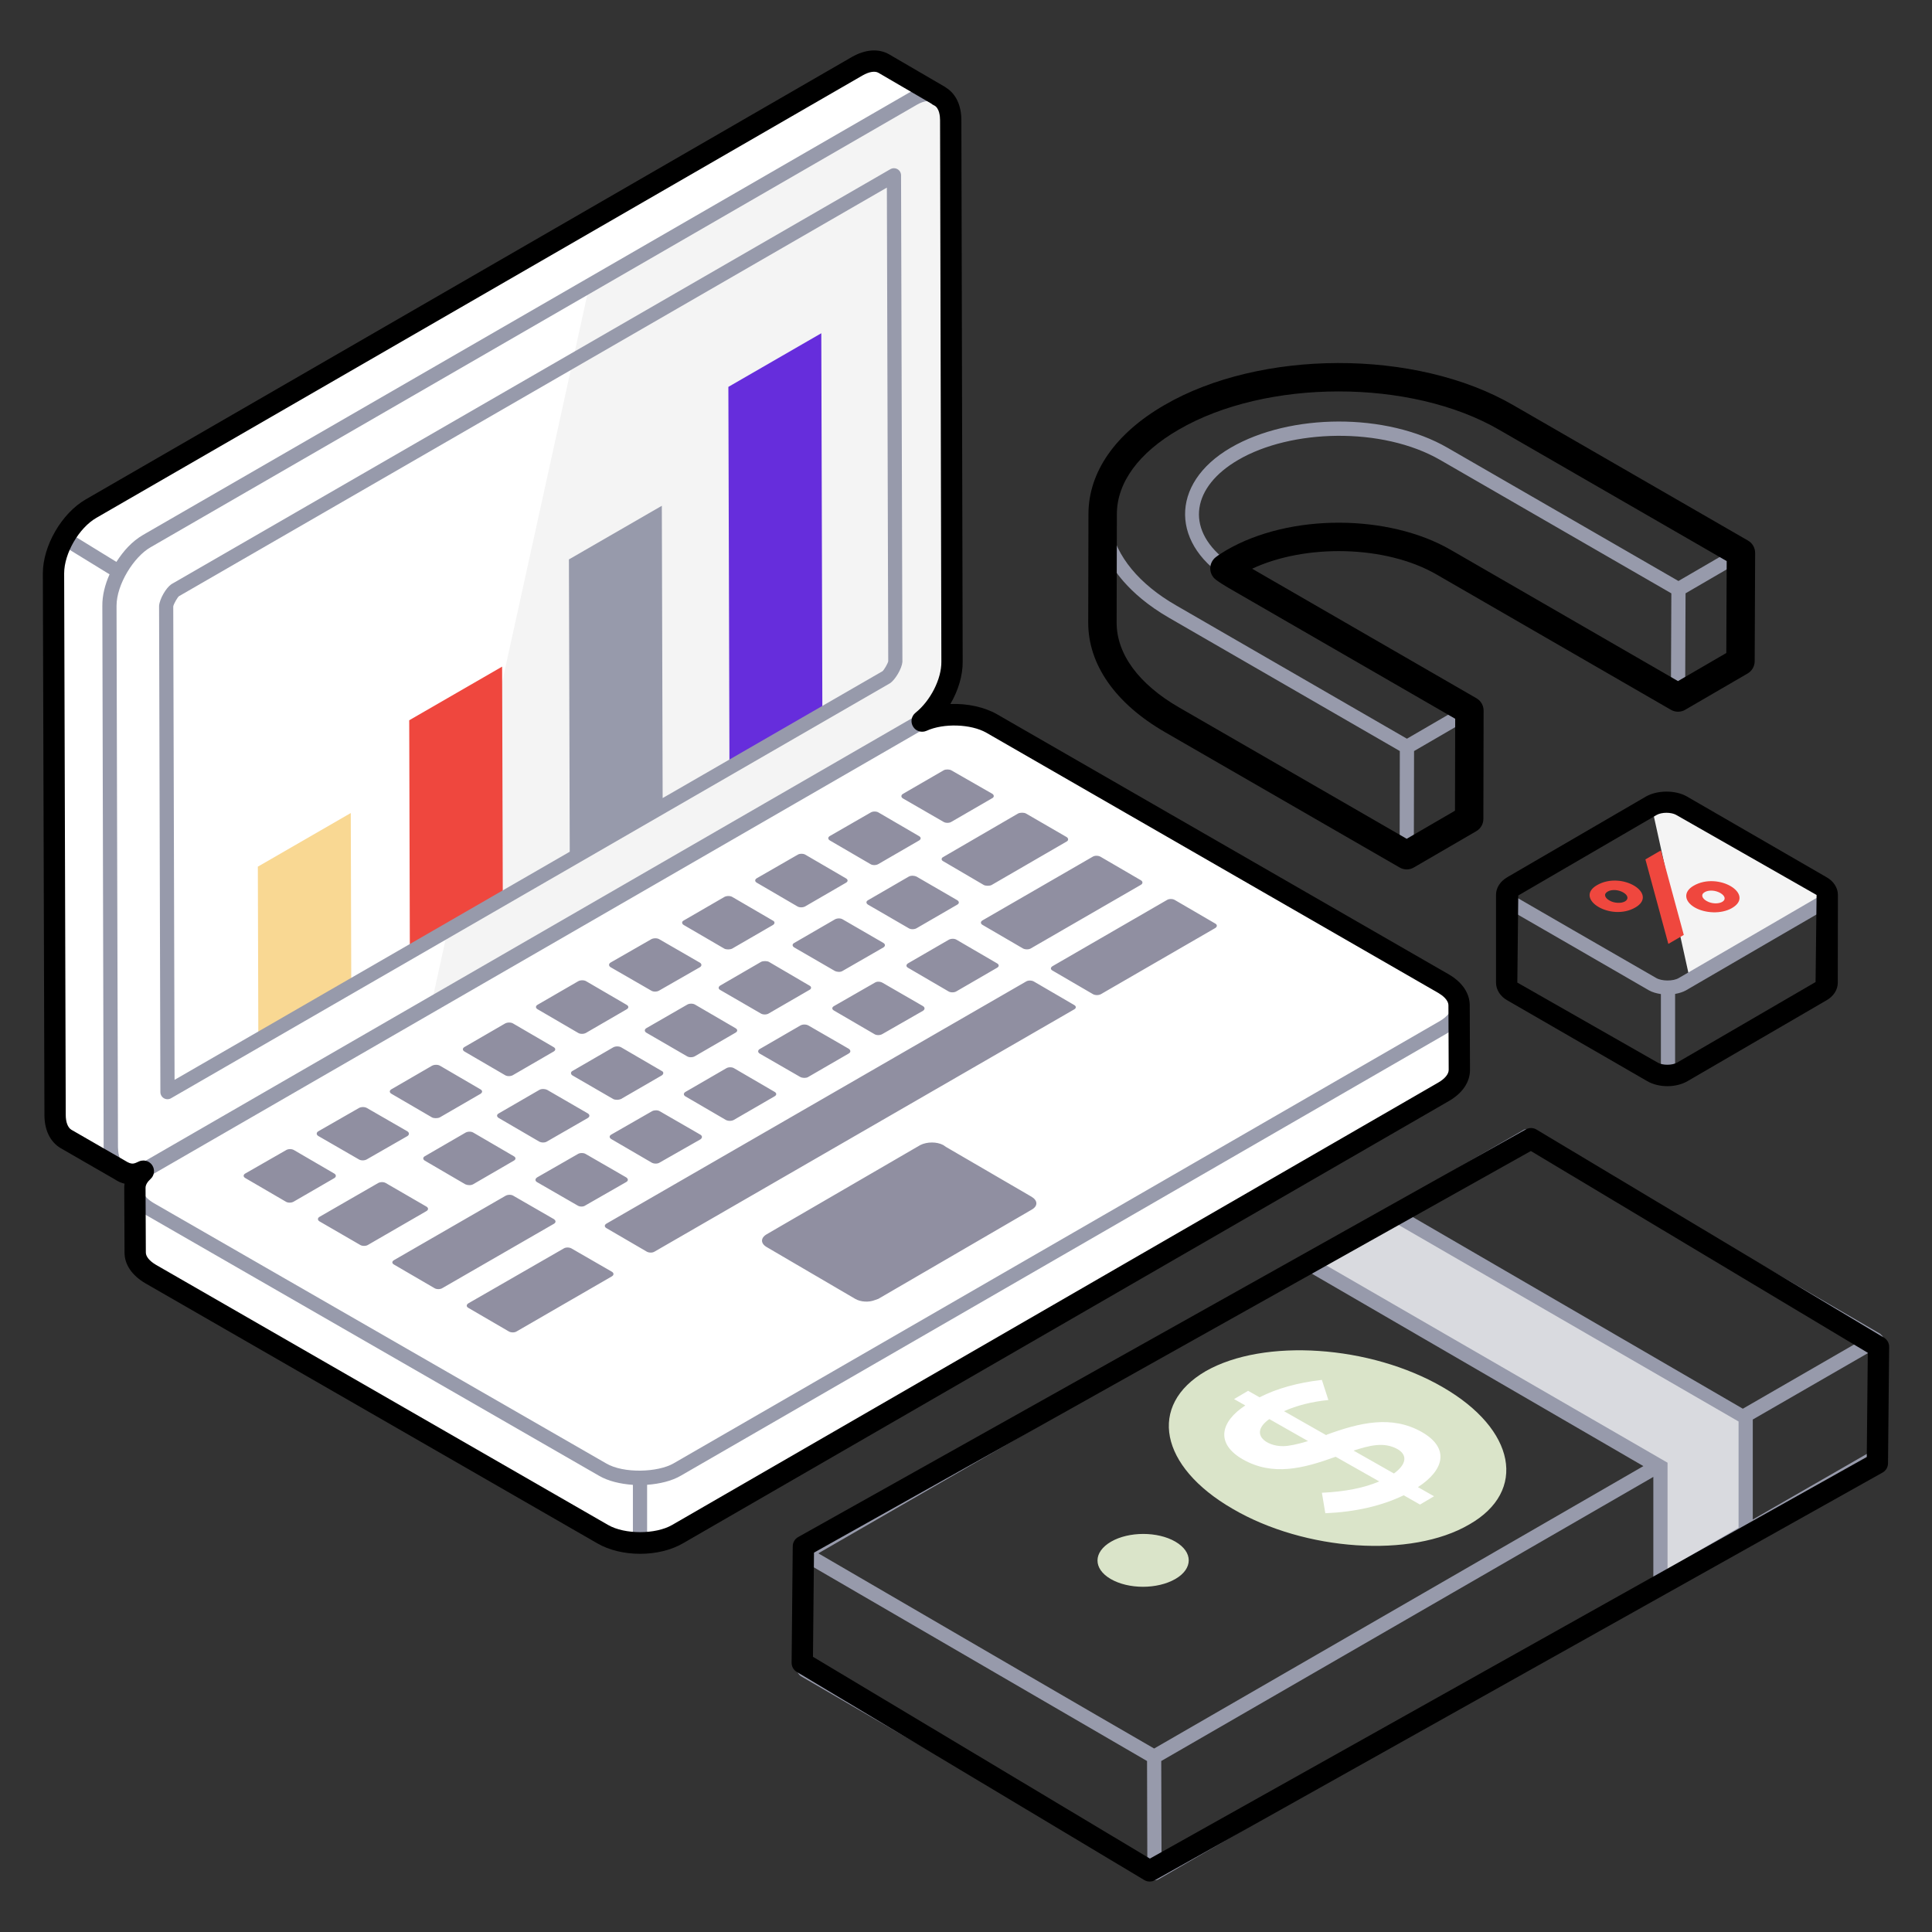 <?xml version="1.0" encoding="UTF-8"?> <svg xmlns="http://www.w3.org/2000/svg" width="68" height="68" viewBox="0 0 68 68" fill="none"><rect x="0" y="0" width="68" height="68" fill="#333333" stroke="none"/> <path d="M64.094 31.802L59.48 34.486L58.127 28.356C58.42 28.19 58.889 28.19 59.182 28.356L64.09 31.193C64.383 31.36 64.388 31.631 64.094 31.802Z" fill="#F4F4F4"></path> <path d="M57.559 31.94C56.69 32.445 55.39 31.63 56.208 31.155C57.085 30.645 58.384 31.46 57.559 31.94ZM56.933 31.776C57.039 31.781 57.127 31.765 57.196 31.725C57.315 31.656 57.323 31.521 57.133 31.411C56.975 31.32 56.738 31.29 56.583 31.381C56.428 31.47 56.49 31.605 56.646 31.694C56.73 31.743 56.829 31.77 56.933 31.776ZM59.609 31.175C60.482 30.667 61.791 31.477 60.961 31.96C60.58 32.181 60.007 32.145 59.651 31.94C59.282 31.727 59.234 31.392 59.609 31.175ZM60.267 31.347C60.16 31.343 60.072 31.358 60 31.4C59.851 31.487 59.908 31.621 60.066 31.712C60.258 31.823 60.496 31.813 60.616 31.743C60.685 31.703 60.711 31.652 60.699 31.593C60.684 31.535 60.634 31.48 60.55 31.431C60.465 31.383 60.37 31.354 60.267 31.347Z" fill="#EF473E"></path> <path d="M57.913 30.248L58.457 29.932L59.264 32.906L58.72 33.222L57.913 30.248Z" fill="#EF473E"></path> <path d="M51.364 37.657C51.364 37.936 51.178 38.215 50.806 38.429L23.841 54C23.116 54.418 21.944 54.418 21.218 54L5.297 44.839C4.934 44.625 4.757 44.355 4.757 44.085L4.748 41.806C4.748 41.602 4.85 41.397 5.046 41.221C4.729 41.36 4.46 41.341 4.255 41.202C4.236 41.193 4.227 41.183 4.209 41.174L2.32 40.086C2.088 39.946 1.939 39.658 1.939 39.239L1.883 20.181C1.883 19.344 2.479 18.321 3.204 17.902L30.169 2.332C30.541 2.118 30.866 2.099 31.108 2.239L33.071 3.383C33.052 3.373 33.043 3.364 33.024 3.364C33.294 3.485 33.462 3.783 33.462 4.229L33.508 23.288C33.517 24.022 33.062 24.897 32.457 25.38C33.192 25.045 34.233 25.083 34.903 25.464L50.815 34.625C51.178 34.839 51.355 35.109 51.355 35.388L51.364 37.657Z" fill="white"></path> <path d="M33.512 23.292C33.512 24.122 32.922 25.152 32.192 25.562L15.172 35.392L20.742 10.052L32.712 3.292H32.722C33.162 3.292 33.462 3.632 33.462 4.232V5.212L33.512 23.292Z" fill="#F4F4F4"></path> <path d="M12.346 28.616L12.364 34.897L9.093 36.785L9.075 30.504L12.346 28.616Z" fill="#F9D893"></path> <path d="M17.673 23.463L17.697 31.817L14.426 33.706L14.403 25.351L17.673 23.463Z" fill="#EF473E"></path> <path d="M28.907 11.729L28.945 25.323L25.675 27.212L25.636 13.617L28.907 11.729Z" fill="#662DDC"></path> <path d="M36.31 42.577L30.913 45.716C30.87 45.733 30.836 45.741 30.793 45.758C30.579 45.844 30.289 45.827 30.101 45.716L26.987 43.894C26.765 43.766 26.765 43.569 26.987 43.441L32.393 40.301C32.632 40.182 32.974 40.182 33.197 40.301L33.299 40.37L36.31 42.123C36.524 42.252 36.541 42.448 36.31 42.577ZM33.386 34.895L31.96 34.063C31.881 34.02 31.89 33.95 31.96 33.906L33.395 33.075C33.474 33.031 33.596 33.031 33.666 33.075L35.092 33.906C35.171 33.95 35.171 34.02 35.092 34.063L33.657 34.895C33.587 34.938 33.456 34.938 33.386 34.895ZM11.768 41.465L10.333 42.296C10.254 42.34 10.132 42.34 10.062 42.296L8.636 41.465C8.557 41.421 8.557 41.351 8.627 41.307L10.062 40.485C10.141 40.433 10.263 40.433 10.342 40.476L11.768 41.307C11.838 41.351 11.838 41.421 11.768 41.465ZM29.659 32.358L31.094 33.189C31.164 33.232 31.164 33.302 31.094 33.346L29.65 34.177C29.58 34.221 29.458 34.212 29.388 34.177L27.953 33.346C27.883 33.302 27.874 33.232 27.953 33.189L29.388 32.358C29.467 32.314 29.589 32.314 29.659 32.358ZM24.069 32.559C23.99 32.515 23.99 32.436 24.06 32.401L25.495 31.57C25.573 31.526 25.705 31.526 25.775 31.57L27.201 32.401C27.279 32.436 27.279 32.515 27.201 32.559L25.766 33.39C25.687 33.425 25.565 33.425 25.495 33.39L24.069 32.559ZM30.779 36.399L29.353 35.568C29.274 35.524 29.274 35.455 29.353 35.411L30.788 34.588C30.866 34.536 30.98 34.545 31.059 34.588L32.485 35.411C32.555 35.455 32.564 35.524 32.485 35.577L31.05 36.399C30.971 36.443 30.849 36.443 30.779 36.399ZM13.78 38.499C13.701 38.455 13.701 38.385 13.771 38.342L15.206 37.51C15.285 37.467 15.416 37.467 15.486 37.51L16.912 38.342C16.991 38.385 16.982 38.455 16.912 38.499L15.477 39.33C15.399 39.365 15.276 39.365 15.206 39.33L13.78 38.499ZM19.493 43.075L15.565 45.34C15.495 45.384 15.364 45.384 15.294 45.34L13.868 44.509C13.789 44.466 13.789 44.396 13.868 44.352L17.796 42.086C17.875 42.042 17.997 42.042 18.067 42.086L19.493 42.908C19.572 42.961 19.572 43.031 19.493 43.075ZM25.547 39.418L24.121 38.587C24.051 38.543 24.051 38.473 24.13 38.429L25.565 37.598C25.635 37.554 25.766 37.554 25.836 37.598L27.262 38.429C27.341 38.473 27.341 38.543 27.262 38.587L25.827 39.418C25.748 39.461 25.626 39.461 25.547 39.418ZM18.898 41.605C18.828 41.561 18.828 41.491 18.907 41.439L20.342 40.616C20.412 40.572 20.543 40.572 20.613 40.616L22.039 41.439C22.118 41.491 22.118 41.561 22.039 41.605L20.604 42.427C20.534 42.48 20.403 42.48 20.324 42.427L18.898 41.605ZM16.352 37.012C16.273 36.968 16.273 36.898 16.344 36.854L17.778 36.023C17.857 35.979 17.988 35.979 18.058 36.023L19.484 36.854C19.563 36.898 19.563 36.968 19.484 37.012L18.05 37.843C17.971 37.887 17.848 37.887 17.778 37.843L16.352 37.012ZM18.924 35.524C18.846 35.481 18.846 35.411 18.916 35.367L20.351 34.536C20.429 34.492 20.56 34.492 20.631 34.536L22.056 35.367C22.135 35.411 22.135 35.481 22.056 35.524L20.622 36.356C20.543 36.399 20.42 36.399 20.351 36.356L18.924 35.524ZM21.864 36.863L23.29 37.694C23.369 37.729 23.36 37.808 23.29 37.852L21.855 38.683C21.776 38.718 21.654 38.718 21.584 38.683L20.149 37.852C20.079 37.808 20.079 37.729 20.149 37.694L21.584 36.863C21.663 36.819 21.785 36.819 21.864 36.863ZM11.208 39.986C11.129 39.943 11.129 39.864 11.199 39.82L12.634 38.998C12.713 38.954 12.835 38.954 12.914 38.998L14.34 39.82C14.41 39.864 14.41 39.943 14.34 39.986L12.905 40.809C12.826 40.852 12.704 40.852 12.634 40.809L11.208 39.986ZM22.94 40.922L21.514 40.091C21.444 40.048 21.435 39.978 21.514 39.934L22.949 39.111C23.028 39.068 23.15 39.068 23.22 39.111L24.646 39.934C24.725 39.978 24.725 40.048 24.655 40.1L23.211 40.922C23.141 40.966 23.019 40.966 22.94 40.922ZM24.462 35.358L25.888 36.189C25.967 36.233 25.967 36.303 25.888 36.347L24.454 37.178C24.375 37.222 24.252 37.222 24.182 37.178L22.748 36.347C22.678 36.303 22.678 36.233 22.748 36.189L24.191 35.358C24.261 35.315 24.392 35.315 24.462 35.358ZM29.213 29.584C29.134 29.54 29.134 29.47 29.204 29.427L30.648 28.596C30.718 28.552 30.849 28.552 30.919 28.596L32.345 29.427C32.424 29.47 32.424 29.54 32.345 29.584L30.91 30.415C30.831 30.459 30.709 30.459 30.639 30.415L29.213 29.584ZM31.986 32.672L30.552 31.841C30.482 31.797 30.473 31.727 30.552 31.684L31.986 30.853C32.065 30.809 32.188 30.818 32.258 30.853L33.692 31.684C33.762 31.727 33.771 31.797 33.692 31.841L32.258 32.672C32.179 32.716 32.056 32.716 31.986 32.672ZM34.585 32.392L38.46 30.153C38.53 30.109 38.653 30.109 38.732 30.153L40.158 30.984C40.228 31.028 40.228 31.098 40.158 31.141L36.282 33.381C36.212 33.425 36.081 33.425 36.002 33.381L34.576 32.55C34.506 32.506 34.506 32.436 34.585 32.392ZM31.785 28.105C31.706 28.062 31.706 27.983 31.785 27.939L33.22 27.108C33.29 27.073 33.421 27.073 33.491 27.117L34.926 27.939C34.996 27.983 34.996 28.062 34.917 28.097L33.482 28.928C33.412 28.972 33.281 28.972 33.211 28.928L31.785 28.105ZM28.163 37.904L26.737 37.082C26.667 37.038 26.667 36.968 26.737 36.924L28.172 36.093C28.251 36.049 28.373 36.049 28.452 36.093L29.878 36.916C29.948 36.968 29.948 37.038 29.869 37.082L28.434 37.913C28.364 37.948 28.242 37.948 28.163 37.904ZM33.202 30.162L35.836 28.631C35.914 28.596 36.037 28.596 36.107 28.631L37.542 29.462C37.612 29.505 37.612 29.584 37.542 29.619L34.9 31.15C34.83 31.185 34.698 31.185 34.628 31.15L33.194 30.31C33.124 30.275 33.124 30.197 33.202 30.162ZM27.061 33.853L28.495 34.693C28.566 34.728 28.566 34.807 28.487 34.842L27.052 35.673C26.982 35.717 26.851 35.717 26.781 35.673L25.346 34.842C25.276 34.807 25.276 34.728 25.355 34.685L26.79 33.853C26.86 33.819 26.991 33.819 27.061 33.853ZM26.641 31.071C26.562 31.028 26.562 30.958 26.632 30.914L28.076 30.083C28.146 30.039 28.277 30.039 28.347 30.083L29.773 30.914C29.852 30.958 29.852 31.028 29.773 31.071L28.338 31.903C28.259 31.946 28.137 31.946 28.067 31.903L26.641 31.071ZM42.773 32.664L38.749 34.991C38.67 35.035 38.548 35.035 38.469 34.991L37.043 34.16C36.964 34.116 36.973 34.046 37.052 34.002L41.076 31.675C41.146 31.631 41.269 31.631 41.347 31.675L42.773 32.506C42.852 32.55 42.843 32.62 42.773 32.664ZM16.659 39.864L18.084 40.695C18.163 40.739 18.163 40.809 18.084 40.852L16.65 41.684C16.571 41.727 16.457 41.719 16.378 41.684L14.953 40.852C14.883 40.809 14.874 40.739 14.953 40.695L16.387 39.864C16.466 39.82 16.588 39.82 16.659 39.864ZM21.54 44.763C21.61 44.807 21.61 44.877 21.54 44.921L18.181 46.863C18.111 46.907 17.988 46.907 17.91 46.863L16.483 46.032C16.405 45.988 16.414 45.918 16.483 45.874L19.843 43.941C19.913 43.897 20.035 43.897 20.114 43.941L21.54 44.763ZM21.497 34.046C21.418 34.002 21.418 33.923 21.488 33.88L22.923 33.057C23.001 33.014 23.133 33.014 23.203 33.057L24.629 33.88C24.707 33.923 24.707 34.002 24.629 34.046L23.194 34.868C23.115 34.912 22.993 34.912 22.923 34.868L21.497 34.046ZM37.813 35.376C37.883 35.42 37.883 35.481 37.813 35.524L23.036 44.054C22.966 44.098 22.844 44.098 22.765 44.054L21.339 43.223C21.269 43.18 21.269 43.11 21.348 43.066L36.116 34.545C36.186 34.501 36.308 34.501 36.387 34.545L37.813 35.376ZM15.005 42.629L12.949 43.818C12.879 43.862 12.748 43.862 12.678 43.818L11.243 42.987C11.173 42.943 11.173 42.873 11.243 42.83L13.308 41.64C13.386 41.596 13.509 41.596 13.579 41.64L15.014 42.471C15.084 42.515 15.084 42.585 15.005 42.629ZM18.977 40.179L17.551 39.348C17.481 39.304 17.472 39.234 17.551 39.19L18.986 38.359C19.064 38.315 19.187 38.324 19.257 38.359L20.692 39.19C20.762 39.234 20.762 39.304 20.692 39.348L19.248 40.179C19.178 40.223 19.056 40.223 18.977 40.179Z" fill="#908FA1"></path> <path d="M30.632 26.954L30.63 26.955L30.628 26.954H30.632Z" fill="#DEDDE2"></path> <path d="M39.107 54.261C38.473 54.627 38.47 55.214 39.092 55.575C39.722 55.941 40.735 55.941 41.369 55.575C41.995 55.214 41.998 54.627 41.369 54.261C40.747 53.899 39.733 53.899 39.107 54.261ZM51.715 53.655C49.678 54.85 45.931 54.598 43.379 53.102C40.814 51.618 40.386 49.456 42.436 48.261C44.485 47.092 48.232 47.343 50.785 48.827C53.35 50.31 53.765 52.486 51.715 53.655Z" fill="#DAE4C9"></path> <path d="M61.443 49.932V54.124L58.441 55.85V51.666L46.153 44.521L49.148 42.788L61.443 49.932Z" fill="#D9DADF"></path> <path d="M58.001 28.14L53.126 30.977C52.908 31.101 52.782 31.288 52.782 31.492C52.782 31.492 52.782 31.493 52.782 31.493C52.782 31.494 52.78 31.495 52.78 31.497V34.584C52.78 34.793 52.905 34.984 53.122 35.108L58.035 37.945C58.213 38.048 58.444 38.104 58.686 38.104C58.691 38.104 58.696 38.102 58.702 38.102C58.704 38.102 58.706 38.105 58.708 38.105C58.712 38.105 58.714 38.101 58.718 38.1C58.948 38.096 59.167 38.043 59.337 37.945L64.216 35.108C64.433 34.984 64.558 34.794 64.558 34.589L64.563 31.502V31.501C64.563 31.5 64.562 31.5 64.562 31.499C64.562 31.498 64.562 31.498 64.562 31.497C64.561 31.291 64.434 31.102 64.215 30.978L59.305 28.139C58.947 27.936 58.363 27.936 58.001 28.14ZM53.371 34.674C53.301 34.635 53.28 34.595 53.28 34.584V32.109L55.196 33.214L58.038 34.857C58.158 34.925 58.304 34.964 58.458 34.988V37.575C58.393 37.56 58.333 37.54 58.285 37.512L53.371 34.674ZM64.058 34.589C64.058 34.596 64.04 34.633 63.966 34.675L59.087 37.512C59.051 37.533 59.004 37.545 58.958 37.559V34.983C59.098 34.958 59.231 34.919 59.343 34.856L62.44 33.054L64.062 32.113L64.058 34.589ZM64.062 31.499C64.062 31.506 64.043 31.543 63.969 31.586L62.187 32.623L59.089 34.422C59.039 34.452 58.977 34.474 58.909 34.489C58.837 34.504 58.758 34.51 58.68 34.51C58.534 34.508 58.389 34.479 58.289 34.42L55.361 32.732L53.379 31.586C53.301 31.541 53.282 31.502 53.282 31.494C53.282 31.488 53.301 31.452 53.375 31.41L58.25 28.575C58.353 28.516 58.501 28.482 58.654 28.482C58.808 28.482 58.955 28.516 59.057 28.573L63.967 31.412C64.042 31.454 64.062 31.493 64.062 31.499ZM31.588 5.954C31.511 5.91 31.416 5.91 31.339 5.954L6.032 20.562C5.843 20.691 5.617 21.08 5.599 21.325L5.645 38.439C5.646 38.529 5.693 38.611 5.771 38.656C5.851 38.701 5.946 38.699 6.02 38.655L31.329 24.046C31.511 23.921 31.741 23.535 31.762 23.297L31.714 6.17C31.713 6.081 31.666 5.998 31.588 5.954ZM31.063 23.623L23.323 28.09L23.294 17.802L20.024 19.69L20.053 29.978L6.144 38.007L6.098 21.345C6.109 21.262 6.248 21.023 6.298 20.985L31.215 6.603L31.263 23.272C31.25 23.354 31.11 23.587 31.063 23.623Z" fill="#979AAB"></path> <path d="M51.614 37.658L51.605 35.393C51.605 35.391 51.606 35.389 51.606 35.387C51.606 35.385 51.605 35.383 51.605 35.38V35.379C51.605 35.379 51.605 35.379 51.605 35.379C51.602 35.003 51.368 34.661 50.942 34.413L35.025 25.251C34.535 24.967 33.83 24.884 33.175 24.96C33.529 24.456 33.762 23.841 33.762 23.292C33.757 21.343 33.78 30.352 33.712 4.232C33.712 3.026 32.781 3.086 31.229 2.022C30.901 1.833 30.478 1.864 30.04 2.116L3.075 17.686C2.265 18.154 1.63 19.25 1.63 20.183L1.686 39.24C1.686 39.729 1.864 40.105 2.191 40.302L4.161 41.445C4.161 41.445 4.161 41.445 4.161 41.445L4.162 41.446C4.163 41.446 4.164 41.446 4.164 41.446C4.217 41.478 4.382 41.531 4.542 41.545C4.46 41.818 4.516 41.9 4.507 44.087C4.507 44.46 4.742 44.804 5.172 45.058L21.093 54.219C21.897 54.682 23.163 54.682 23.966 54.218L50.93 38.648C51.371 38.395 51.614 38.043 51.614 37.658ZM34.775 25.684L50.692 34.846C50.958 35.001 51.103 35.191 51.104 35.383C51.103 35.576 50.949 35.778 50.681 35.936L23.707 51.506C23.157 51.824 21.95 51.87 21.333 51.506L5.415 42.347C4.999 42.105 4.833 41.751 5.222 41.404C5.264 41.384 5.305 41.373 5.347 41.349L32.315 25.78C32.387 25.739 32.457 25.687 32.527 25.636C33.277 25.282 34.216 25.359 34.775 25.684ZM32.215 25.227C32.193 25.239 32.162 25.243 32.141 25.255L5.174 40.825C5.091 40.872 5.022 40.926 4.954 40.981C4.441 41.202 4.173 40.936 4.155 40.426C4.155 40.413 4.152 40.392 4.152 40.382L4.119 28.262C4.118 28.161 4.101 20.858 4.102 21.322C4.102 20.569 4.712 19.597 5.298 19.263L32.264 3.691C32.819 3.364 33.212 3.657 33.212 4.232L33.262 23.293C33.262 23.982 32.794 24.812 32.215 25.227ZM3.325 18.119L30.29 2.549C30.495 2.431 30.771 2.336 30.979 2.455L32.197 3.165C32.164 3.179 32.132 3.198 32.1 3.214C32.069 3.23 32.039 3.238 32.007 3.256L5.036 18.827C4.641 19.057 4.345 19.391 4.097 19.777L2.599 18.856C2.804 18.55 3.05 18.278 3.325 18.119ZM2.446 39.872C2.278 39.771 2.186 39.547 2.186 39.239L2.13 20.182C2.13 19.899 2.226 19.593 2.359 19.295L3.856 20.215C3.693 20.58 3.598 20.965 3.602 21.326L3.648 40.384C3.648 40.45 3.652 40.513 3.658 40.575L2.446 39.872ZM5.424 44.626C5.155 44.467 5.007 44.276 5.007 44.086L5.001 42.673C5.052 42.71 5.106 42.746 5.163 42.779L5.165 42.78L5.165 42.78L21.082 51.941C21.408 52.131 21.83 52.23 22.276 52.262V54.03C21.93 54.001 21.594 53.93 21.343 53.785L5.424 44.626ZM50.681 38.215L23.716 53.785C23.463 53.931 23.125 54.003 22.776 54.031V52.26C23.217 52.227 23.635 52.129 23.96 51.941L50.928 36.372C50.93 36.37 50.932 36.368 50.935 36.366C50.996 36.33 51.054 36.291 51.108 36.251L51.114 37.659C51.114 37.854 50.956 38.056 50.681 38.215Z" fill="#979AAB"></path> <path d="M41.132 25.554L49.386 30.316C49.386 30.316 49.386 30.317 49.387 30.317C49.425 30.339 49.469 30.35 49.512 30.35C49.555 30.35 49.598 30.339 49.637 30.317L49.637 30.317L51.836 29.038C51.913 28.993 51.96 28.911 51.96 28.822L51.968 25.023C51.968 25.019 51.971 25.015 51.971 25.011C51.971 24.922 51.923 24.84 51.846 24.796L51.844 24.794L51.843 24.794C51.843 24.794 51.842 24.794 51.842 24.794L43.594 20.031C43.58 20.023 43.57 20.013 43.556 20.005C43.557 20.004 43.557 20.004 43.558 20.004C45.511 18.866 48.706 18.858 50.689 20.004L58.936 24.767C58.974 24.789 59.018 24.8 59.061 24.8C59.104 24.8 59.147 24.789 59.185 24.767L59.186 24.767C59.186 24.767 59.186 24.767 59.186 24.767L61.385 23.488C61.461 23.444 61.508 23.362 61.509 23.273L61.525 19.461C61.525 19.372 61.477 19.289 61.4 19.244C61.399 19.243 61.397 19.244 61.396 19.243L53.147 14.48C49.756 12.522 44.383 12.573 41.105 14.477C39.47 15.428 38.569 16.707 38.563 18.081C38.562 18.084 38.56 18.085 38.56 18.088L38.552 21.899C38.543 23.292 39.46 24.59 41.132 25.554ZM49.763 29.665L49.765 28.69L49.77 26.435L51.467 25.449L51.461 28.678L49.763 29.665ZM43.288 19.582C43.228 19.619 43.168 19.655 43.11 19.693C41.705 18.584 41.977 17.123 43.574 16.192C45.429 15.102 48.647 15.008 50.697 16.193C50.8 16.253 59.373 21.2 58.826 20.884L58.812 24.118L50.939 19.572C48.828 18.351 45.448 18.324 43.288 19.582ZM61.01 23.128L59.313 24.115L59.326 20.883L61.023 19.896L61.01 23.128ZM41.356 14.91C44.478 13.096 49.659 13.044 52.897 14.913L60.775 19.461L59.075 20.449C58.972 20.389 50.4 15.443 50.947 15.759C48.799 14.518 45.411 14.541 43.32 15.756C41.138 17.024 41.204 19.229 43.344 20.464L51.22 25.011L49.519 26L41.397 21.309C40.098 20.564 39.283 19.572 39.1 18.536C39.075 18.391 39.062 18.245 39.061 18.098C39.059 16.904 39.875 15.771 41.356 14.91ZM39.056 19.801C39.143 19.902 39.61 20.858 41.144 21.743L49.269 26.434L49.265 28.622L49.263 29.668L41.382 25.121C39.872 24.251 39.045 23.107 39.052 21.901L39.056 19.801ZM66.292 47.152C66.292 47.132 66.282 47.112 66.282 47.092C66.272 47.072 66.272 47.052 66.262 47.032C66.252 47.012 66.232 47.002 66.222 46.992C66.202 46.972 66.192 46.952 66.172 46.942L53.852 39.782C53.772 39.732 53.672 39.732 53.602 39.782L28.172 54.452C28.112 54.492 28.082 54.552 28.062 54.612C28.062 54.632 28.052 54.652 28.052 54.672L28.062 58.772C28.062 58.862 28.112 58.942 28.182 58.992L40.512 66.152C40.552 66.172 40.592 66.182 40.632 66.182C40.672 66.182 40.722 66.172 40.762 66.152L58.282 56.032C58.292 56.042 58.302 56.062 58.312 56.062C58.352 56.092 58.402 56.102 58.442 56.102C58.482 56.102 58.522 56.092 58.562 56.062L61.572 54.342C61.642 54.292 61.692 54.212 61.692 54.122V54.062L66.182 51.472C66.262 51.422 66.312 51.342 66.312 51.252L66.292 47.152ZM28.562 58.632L28.552 55.112L40.372 61.982C40.372 62.322 40.382 65.282 40.382 65.502L28.562 58.632ZM40.622 61.542C39.642 60.982 30.412 55.612 28.802 54.672L46.022 44.732C46.022 44.732 46.022 44.732 46.022 44.742L57.842 51.602L40.622 61.542ZM58.192 55.512L40.882 65.502C40.882 65.312 40.872 62.202 40.872 61.982L58.192 51.982V55.512V55.512ZM61.192 53.772L58.692 55.222V51.482L46.652 44.522L49.152 43.072L61.192 50.032V53.772ZM61.342 49.582L49.512 42.712L53.722 40.282L65.552 47.152L61.342 49.582ZM61.692 53.482V49.962L65.802 47.592L65.812 51.112L61.692 53.482Z" fill="#979AAB"></path> <path d="M57.938 28.032L53.063 30.868C52.803 31.017 52.655 31.246 52.655 31.496V34.583C52.655 34.84 52.81 35.077 53.062 35.214L57.971 38.049C58.168 38.165 58.422 38.23 58.686 38.23C58.949 38.23 59.203 38.166 59.401 38.05L64.269 35.218C64.529 35.077 64.684 34.841 64.684 34.588L64.688 31.5C64.688 31.244 64.537 31.013 64.278 30.869L59.367 28.03C58.972 27.806 58.341 27.805 57.938 28.032ZM63.902 34.565L59.024 37.402C58.857 37.498 58.517 37.501 58.349 37.402L53.405 34.583L53.438 31.518L58.311 28.682C58.395 28.635 58.524 28.607 58.654 28.607C58.785 28.607 58.913 28.635 58.994 28.681L63.938 31.5L63.902 34.565ZM51.739 37.656L51.73 35.388C51.73 34.963 51.472 34.577 51.002 34.3L35.089 25.138C34.644 24.884 34.039 24.755 33.45 24.779C33.727 24.305 33.889 23.771 33.883 23.286L33.837 4.229C33.837 3.713 33.646 3.308 33.309 3.093C33.294 3.08 33.278 3.069 33.26 3.058L31.295 1.913C30.929 1.702 30.458 1.733 29.981 2.007L3.016 17.578C2.171 18.066 1.508 19.21 1.508 20.182L1.564 39.239C1.564 39.775 1.764 40.189 2.133 40.41L4.044 41.511C4.147 41.582 4.262 41.633 4.384 41.662C4.377 41.71 4.373 41.759 4.373 41.808L4.383 44.085C4.383 44.504 4.639 44.886 5.11 45.164L21.031 54.325C21.438 54.559 21.971 54.689 22.53 54.689C23.09 54.689 23.622 54.559 24.029 54.325L50.993 38.755C51.474 38.478 51.739 38.088 51.739 37.656ZM50.618 38.105L23.654 53.675C23.073 54.01 21.988 54.011 21.405 53.675L5.487 44.516C5.262 44.383 5.133 44.226 5.133 44.084L5.123 41.806C5.123 41.709 5.185 41.6 5.297 41.498C5.434 41.375 5.46 41.171 5.36 41.016C5.289 40.907 5.169 40.846 5.046 40.846C4.994 40.846 4.943 40.856 4.894 40.878C4.717 40.956 4.655 41.014 4.396 40.849L2.513 39.764C2.387 39.688 2.314 39.497 2.314 39.239L2.258 20.181C2.258 19.477 2.777 18.582 3.391 18.227L30.356 2.657C30.588 2.524 30.794 2.49 30.919 2.563L32.774 3.644C32.803 3.669 32.835 3.69 32.871 3.706C33.066 3.794 33.087 4.101 33.087 4.23L33.133 23.292C33.141 23.895 32.749 24.666 32.223 25.087C32.075 25.205 32.038 25.415 32.138 25.576C32.236 25.738 32.439 25.799 32.613 25.721C33.212 25.448 34.175 25.481 34.716 25.789L50.625 34.949C50.757 35.027 50.98 35.187 50.98 35.389L50.989 37.657C50.989 37.806 50.854 37.969 50.618 38.105Z" fill="black"></path> <path d="M41.007 25.771L49.262 30.533C49.34 30.578 49.425 30.6 49.512 30.6C49.599 30.6 49.686 30.578 49.763 30.532L51.962 29.254C52.115 29.165 52.21 29.001 52.21 28.823L52.218 25.011C52.218 24.833 52.123 24.667 51.968 24.577L44.071 20.017C45.937 19.142 48.765 19.18 50.564 20.221L58.811 24.983C58.965 25.072 59.157 25.073 59.312 24.983L61.511 23.704C61.664 23.615 61.758 23.451 61.759 23.274L61.775 19.462C61.775 19.283 61.68 19.117 61.525 19.027L53.271 14.265C49.821 12.26 44.337 12.306 40.984 14.257C39.26 15.252 38.31 16.615 38.31 18.095L38.302 21.897C38.293 23.384 39.254 24.76 41.007 25.771ZM39.31 18.096C39.31 16.987 40.082 15.932 41.486 15.122C44.549 13.339 49.646 13.315 52.77 15.13L60.774 19.748L60.76 22.984L59.06 23.972L51.064 19.355C48.879 18.091 45.402 18.061 43.159 19.368C43.031 19.446 42.903 19.524 42.791 19.61C42.667 19.707 42.595 19.856 42.597 20.012C42.599 20.169 42.675 20.317 42.801 20.409C42.931 20.505 43.07 20.591 43.221 20.681L51.218 25.298L51.211 28.534L49.511 29.523L41.507 24.904C40.078 24.081 39.295 23.015 39.302 21.901L39.31 18.096ZM66.31 47.081L54.08 39.757C53.965 39.687 53.821 39.686 53.704 39.751L28.093 54.099C27.976 54.165 27.903 54.288 27.902 54.423L27.862 58.522C27.861 58.655 27.93 58.779 28.044 58.847L40.274 66.171C40.334 66.207 40.4 66.224 40.467 66.224C40.53 66.224 40.593 66.208 40.65 66.176L66.26 51.829C66.378 51.763 66.451 51.64 66.452 51.505L66.492 47.406C66.493 47.273 66.424 47.15 66.31 47.081ZM65.704 51.281L40.473 65.416L28.614 58.314L28.65 54.647L53.881 40.512L65.74 47.614L65.704 51.281Z" fill="black"></path> <path d="M50.473 52.664L49.979 52.956L49.406 52.629C48.625 53.004 47.71 53.215 46.647 53.261L46.526 52.54C47.339 52.502 48.012 52.371 48.544 52.141L47.011 51.273C45.864 51.688 44.799 51.965 43.739 51.363C42.785 50.812 42.941 50.05 43.83 49.467L43.435 49.243L43.929 48.952L44.332 49.18C44.939 48.871 45.672 48.665 46.526 48.568L46.754 49.276C46.167 49.335 45.646 49.467 45.193 49.669L46.677 50.512L46.7 50.495C47.858 50.072 48.981 49.799 50.048 50.405C51.029 50.971 50.838 51.736 49.907 52.342L50.473 52.664ZM47.641 51.056L49.061 51.862C49.448 51.584 49.593 51.239 49.185 51.003C48.706 50.738 48.198 50.879 47.641 51.056ZM45.162 50.9C45.363 50.898 45.658 50.837 46.039 50.721L44.676 49.947C43.949 50.461 44.563 50.907 45.162 50.9Z" fill="white"></path> </svg> 